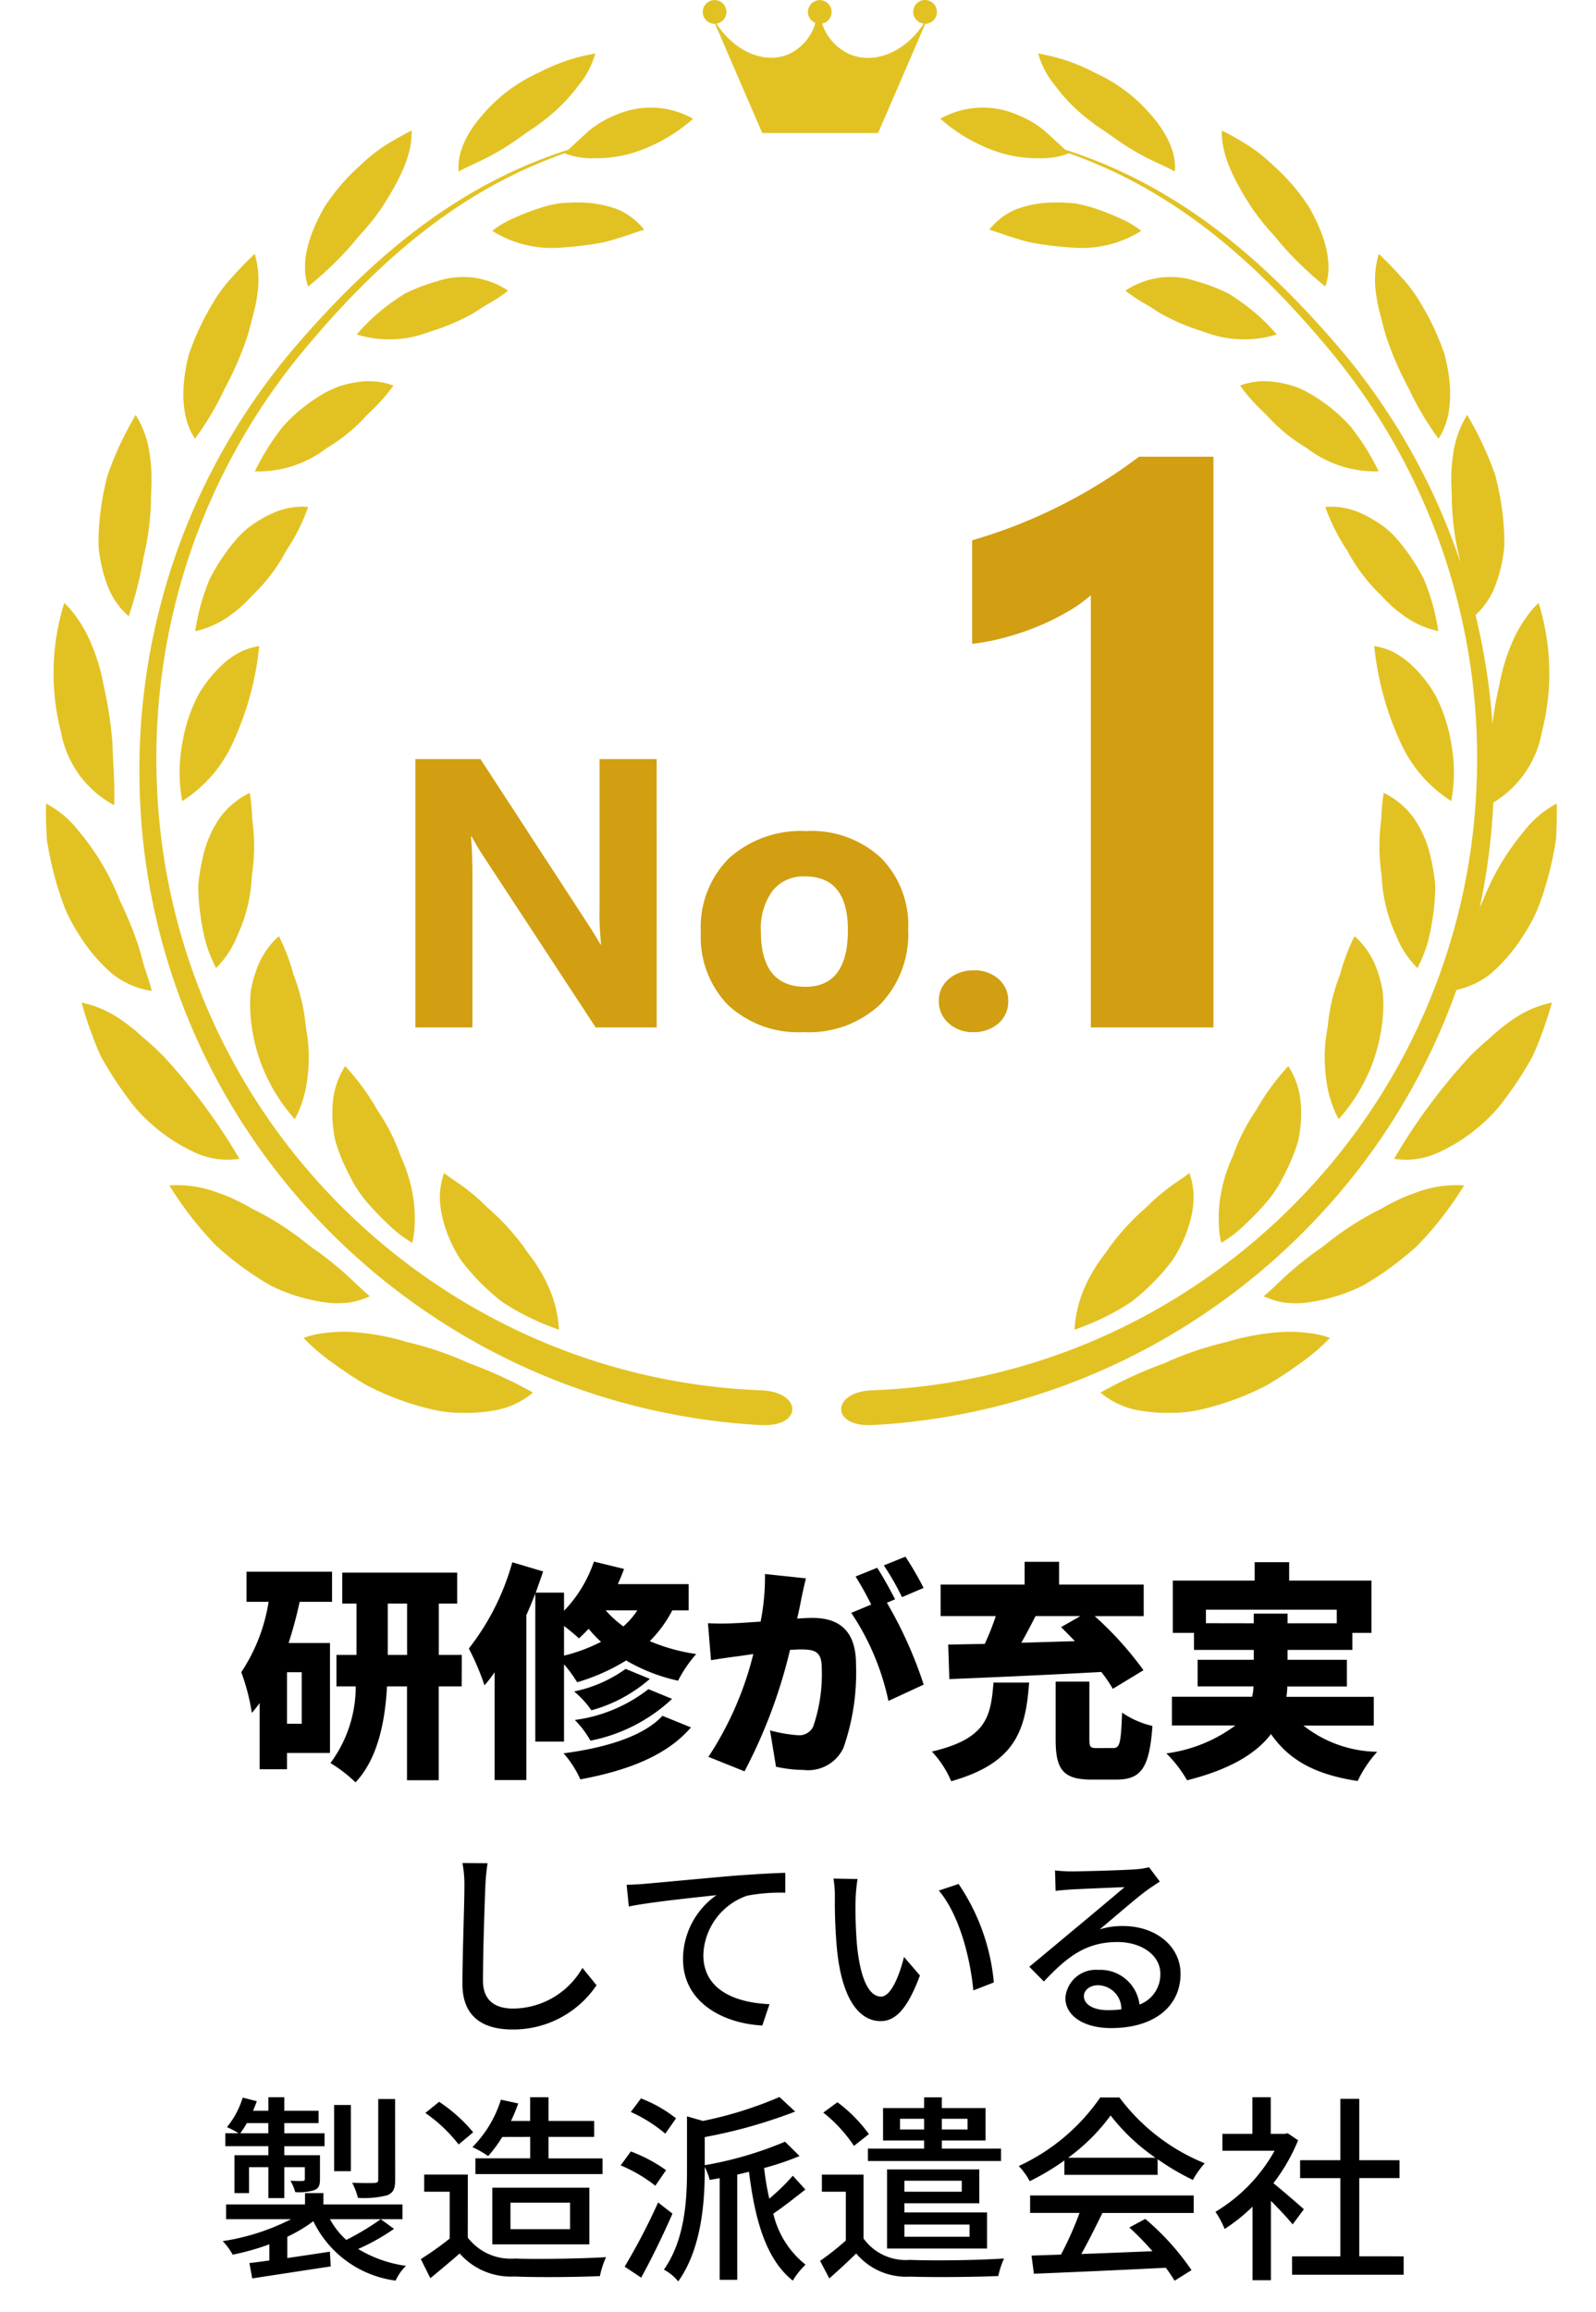 <svg xmlns="http://www.w3.org/2000/svg" width="104.13" height="150.78" viewBox="0 0 104.13 150.78"><g transform="translate(252 -2529)"><path d="M-729.531,607.578a22.112,22.112,0,0,1,1.827,3.913,17.928,17.928,0,0,1,.59,3.859q.015.448,0,.873c-.028.289-.072.571-.122.842a8.937,8.937,0,0,1-.407,1.5,4.93,4.93,0,0,1-1.431,2.14,23.885,23.885,0,0,1-.969-3.833,17.682,17.682,0,0,1-.487-3.6c0-.587-.046-1.126-.035-1.656a10.572,10.572,0,0,1,.127-1.522A6.4,6.4,0,0,1-729.531,607.578Z" transform="translate(573.255 1948.482)" fill="#e2c223"/><path d="M-676.11,866.469a15.4,15.4,0,0,1,.211,8.422,6.774,6.774,0,0,1-3.468,4.767c-.062-1.4.086-2.769.114-4.077a25.459,25.459,0,0,1,.57-3.718,12.7,12.7,0,0,1,.99-3.141,8.277,8.277,0,0,1,.743-1.268A5.354,5.354,0,0,1-676.11,866.469Z" transform="translate(524.496 1701.855)" fill="#e2c223"/><path d="M-724.052,1142.645c.022.795,0,1.585-.05,2.358a22.087,22.087,0,0,1-.463,2.238,20.925,20.925,0,0,1-.65,2.063,9.6,9.6,0,0,1-.93,1.8,10.944,10.944,0,0,1-2.232,2.652,5.436,5.436,0,0,1-2.571,1.106c.171-.705.446-1.368.62-2.05s.4-1.335.644-1.969.517-1.244.8-1.832a17.419,17.419,0,0,1,.779-1.71,16.2,16.2,0,0,1,1.911-2.843A6.478,6.478,0,0,1-724.052,1142.645Z" transform="translate(573.619 1438.762)" fill="#e2c223"/><g transform="translate(2)"><path d="M6.17-37.223V0h-8V-28.184a9.578,9.578,0,0,1-1.562,1.1,16.12,16.12,0,0,1-1.917.939,17.117,17.117,0,0,1-2.107.711,15.392,15.392,0,0,1-2.158.419v-6.754A33.363,33.363,0,0,0-3.682-34.1a33.523,33.523,0,0,0,5-3.123Z" transform="translate(-181 2596.006)" fill="#d19f11"/><path d="M-3.156,0H-7.135l-7.214-11a15.9,15.9,0,0,1-.879-1.453h-.049q.1.928.1,2.832V0H-18.9V-17.5h4.248L-7.709-6.848q.476.72.879,1.428h.049a18.716,18.716,0,0,1-.1-2.4V-17.5h3.723ZM6.427.305A6.72,6.72,0,0,1,1.514-1.447,6.351,6.351,0,0,1-.275-6.2a6.351,6.351,0,0,1,1.855-4.852A7.011,7.011,0,0,1,6.6-12.805a6.638,6.638,0,0,1,4.883,1.752,6.227,6.227,0,0,1,1.77,4.633A6.61,6.61,0,0,1,11.426-1.5,6.794,6.794,0,0,1,6.427.305Zm.1-10.156a2.573,2.573,0,0,0-2.124.94A4.145,4.145,0,0,0,3.644-6.25q0,3.6,2.905,3.6,2.771,0,2.771-3.7Q9.32-9.851,6.525-9.851ZM17.474.305a2.25,2.25,0,0,1-1.587-.586,1.884,1.884,0,0,1-.635-1.44,1.814,1.814,0,0,1,.653-1.44,2.411,2.411,0,0,1,1.63-.562,2.321,2.321,0,0,1,1.617.568,1.849,1.849,0,0,1,.629,1.434,1.86,1.86,0,0,1-.641,1.459A2.42,2.42,0,0,1,17.474.305Z" transform="translate(-208 2596.006)" fill="#d19f11"/><path d="M-1341.706,110.03a12.188,12.188,0,0,1,3.651,1.229,10.652,10.652,0,0,1,2.9,1.924c1.573,1.511,2.485,3.046,2.367,4.54-.537-.288-1.094-.526-1.627-.788s-1.039-.552-1.525-.858-.94-.644-1.387-.955a14.515,14.515,0,0,1-1.282-.929,11.164,11.164,0,0,1-2-2.078A5.573,5.573,0,0,1-1341.706,110.03Z" transform="translate(1155.443 2422.46)" fill="#e2c223"/><path d="M-1088.772,216.081c.615.31,1.209.648,1.776,1.006a10.6,10.6,0,0,1,1.538,1.235,13.522,13.522,0,0,1,2.359,2.73c1.131,1.967,1.58,3.786,1.073,5.2a22.972,22.972,0,0,1-2.677-2.535q-.295-.335-.567-.678c-.195-.213-.388-.422-.57-.637a15.256,15.256,0,0,1-1-1.307C-1088.009,219.282-1088.84,217.613-1088.772,216.081Z" transform="translate(914.495 2321.433)" fill="#e2c223"/><path d="M-877.423,385.894c.521.487,1.015,1,1.475,1.519a9.387,9.387,0,0,1,1.224,1.639,17.153,17.153,0,0,1,1.594,3.393c.591,2.277.459,4.259-.4,5.5a19.416,19.416,0,0,1-1.946-3.288,21.443,21.443,0,0,1-1.41-3.211c-.179-.524-.3-1.066-.43-1.558a9.9,9.9,0,0,1-.289-1.435A6,6,0,0,1-877.423,385.894Z" transform="translate(713.38 2159.664)" fill="#e2c223"/><path d="M-841.335,1416.609c-.219.793-.476,1.57-.764,2.32q-.217.563-.455,1.1c-.179.351-.382.686-.581,1.016a21.63,21.63,0,0,1-1.265,1.852,9.493,9.493,0,0,1-1.392,1.544,11.423,11.423,0,0,1-3.006,1.976,5.068,5.068,0,0,1-2.835.382,38.38,38.38,0,0,1,4.957-6.694c.442-.454.909-.867,1.362-1.249a11.534,11.534,0,0,1,1.3-1.055A6.986,6.986,0,0,1-841.335,1416.609Z" transform="translate(688.587 1177.776)" fill="#e2c223"/><path d="M-1018.125,1667.792a22.735,22.735,0,0,1-3.028,3.907,20.256,20.256,0,0,1-3.588,2.632,11.879,11.879,0,0,1-3.558,1.094,6.341,6.341,0,0,1-1.538.011,5.035,5.035,0,0,1-1.367-.414c.59-.491,1.116-1.044,1.678-1.536s1.134-.954,1.719-1.377c.607-.4,1.12-.875,1.692-1.259a19.18,19.18,0,0,1,1.7-1.073q.43-.24.861-.45.4-.235.8-.437a12.168,12.168,0,0,1,1.6-.672A7.407,7.407,0,0,1-1018.125,1667.792Z" transform="translate(859.651 938.516)" fill="#e2c223"/><path d="M-1240.9,1870.333a12.875,12.875,0,0,1-1.977,1.684c-.691.505-1.394.969-2.1,1.384a18.249,18.249,0,0,1-4.309,1.6,8.681,8.681,0,0,1-2.019.225,10.225,10.225,0,0,1-1.814-.124,5.286,5.286,0,0,1-2.755-1.2,28.4,28.4,0,0,1,4.191-1.923,21.468,21.468,0,0,1,4.019-1.37,15.987,15.987,0,0,1,3.665-.662,9.478,9.478,0,0,1,1.661.065A6.2,6.2,0,0,1-1240.9,1870.333Z" transform="translate(1073.672 745.917)" fill="#e2c223"/><path d="M-1572.989,213.224a42.428,42.428,0,0,0-7.971-13.515c-5.2-5.978-10.652-10.28-17.488-12.469-.444-.4-1.312-1.22-1.453-1.32a6.452,6.452,0,0,0-1.689-.967,5.641,5.641,0,0,0-5.008.265,10.841,10.841,0,0,0,3.983,2.241,8.263,8.263,0,0,0,2.374.332,4.941,4.941,0,0,0,2.034-.32c6.633,2.342,11.861,6.7,16.816,12.607a41.721,41.721,0,0,1,7.6,13.428,41.761,41.761,0,0,1,2.177,15.217,41.041,41.041,0,0,1-12.124,27.518,41.322,41.322,0,0,1-12.6,8.553,40.777,40.777,0,0,1-14.786,3.354c-2.58.139-2.64,2.4.107,2.265a42.9,42.9,0,0,0,15.49-3.809,43.163,43.163,0,0,0,13-9.169,42.43,42.43,0,0,0,8.758-13.22,42.433,42.433,0,0,0,3.289-15.453A42.76,42.76,0,0,0-1572.989,213.224Z" transform="translate(1413.949 2351.526)" fill="#e2c223"/><path d="M-1409.07,316.861c.947.3,1.852.651,2.766.849a22.347,22.347,0,0,0,2.685.322,7.282,7.282,0,0,0,4.464-1.094,6.263,6.263,0,0,0-1.4-.824,14.322,14.322,0,0,0-1.464-.584,9.03,9.03,0,0,0-1.446-.378,10.943,10.943,0,0,0-1.423-.063,7.192,7.192,0,0,0-2.446.447A4.414,4.414,0,0,0-1409.07,316.861Z" transform="translate(1219.616 2227.117)" fill="#e2c223"/><path d="M-1221.731,418.869a11.7,11.7,0,0,0,1.266.844c.445.233.828.544,1.261.764a14.209,14.209,0,0,0,2.594,1.068,7.225,7.225,0,0,0,4.76.178,12.785,12.785,0,0,0-2.465-2.219q-.326-.229-.656-.433c-.232-.12-.47-.224-.7-.324a11.213,11.213,0,0,0-1.389-.483A5.286,5.286,0,0,0-1221.731,418.869Z" transform="translate(1041.152 2129.09)" fill="#e2c223"/><path d="M-1063.737,561.519a12.022,12.022,0,0,0,1.005,1.21c.358.373.74.715,1.071,1.084a11.186,11.186,0,0,0,2.281,1.785,7.313,7.313,0,0,0,4.688,1.516,15.7,15.7,0,0,0-1.823-2.911,10.612,10.612,0,0,0-2.4-2,6.53,6.53,0,0,0-1.246-.622,7.141,7.141,0,0,0-1.282-.294A4.663,4.663,0,0,0-1063.737,561.519Z" transform="translate(890.642 1992.625)" fill="#e2c223"/><path d="M-946.278,733.816a12.286,12.286,0,0,0,1.43,2.846,11.248,11.248,0,0,0,1.714,2.421q.246.265.507.51c.155.169.308.333.469.489a8.113,8.113,0,0,0,1.011.837,6.01,6.01,0,0,0,2.239,1,14.035,14.035,0,0,0-.953-3.419,13.03,13.03,0,0,0-1.812-2.669,5.344,5.344,0,0,0-1.107-.947,7.184,7.184,0,0,0-1.177-.655A4.672,4.672,0,0,0-946.278,733.816Z" transform="translate(778.748 1828.242)" fill="#e2c223"/><path d="M-878.876,925.746a19.547,19.547,0,0,0,1.63,6.1,8.8,8.8,0,0,0,3.394,4.011,10.179,10.179,0,0,0,.013-3.668,10.638,10.638,0,0,0-1.011-3.167,8.38,8.38,0,0,0-1.813-2.234,5.214,5.214,0,0,0-1.043-.687A4.564,4.564,0,0,0-878.876,925.746Z" transform="translate(714.539 1645.386)" fill="#e2c223"/><path d="M-871.51,1127.812a12.779,12.779,0,0,0-.156,1.707,13.254,13.254,0,0,0-.125,1.651,12.332,12.332,0,0,0,.088,1.611c.09.535.069,1.03.163,1.53a10.073,10.073,0,0,0,.83,2.788,6.157,6.157,0,0,0,1.4,2.142,9.462,9.462,0,0,0,.708-1.8,17.069,17.069,0,0,0,.337-1.838,13.434,13.434,0,0,0,.115-1.765,12.874,12.874,0,0,0-.262-1.664,7.373,7.373,0,0,0-1.129-2.712A5.292,5.292,0,0,0-871.51,1127.812Z" transform="translate(707.79 1452.893)" fill="#e2c223"/><path d="M-945.257,1325.168a13.078,13.078,0,0,0-.68,1.621q-.14.409-.251.823c-.094.267-.2.528-.279.794a12.381,12.381,0,0,0-.4,1.6c-.1.531-.133,1.086-.23,1.581a10.109,10.109,0,0,0,0,2.975,7.322,7.322,0,0,0,.8,2.539,11.378,11.378,0,0,0,2.89-6.755,8.839,8.839,0,0,0-.014-1.576,7.964,7.964,0,0,0-.383-1.441A5.2,5.2,0,0,0-945.257,1325.168Z" transform="translate(779.635 1264.886)" fill="#e2c223"/><path d="M-1088.678,1504.068a15.083,15.083,0,0,0-2.1,2.871,12.626,12.626,0,0,0-1.511,2.977,10.228,10.228,0,0,0-.859,2.921,8.363,8.363,0,0,0-.067,1.443,5.561,5.561,0,0,0,.162,1.315,8.291,8.291,0,0,0,1.618-1.261,18.02,18.02,0,0,0,1.372-1.433,8,8,0,0,0,1.038-1.583,13.338,13.338,0,0,0,.735-1.61q.149-.4.261-.784.082-.412.129-.81a8,8,0,0,0,.04-1.521A5.194,5.194,0,0,0-1088.678,1504.068Z" transform="translate(918.734 1094.461)" fill="#e2c223"/><path d="M-1284.3,1651.141c-.483.4-1.031.7-1.5,1.083a13.3,13.3,0,0,0-1.347,1.193,15.268,15.268,0,0,0-2.32,2.508c-.313.476-.651.861-.927,1.308a9.809,9.809,0,0,0-.726,1.35,7.887,7.887,0,0,0-.674,2.777,16.27,16.27,0,0,0,3.721-1.819,14.762,14.762,0,0,0,2.645-2.67,8.747,8.747,0,0,0,1.275-2.98,5.851,5.851,0,0,0,.127-1.4A5.055,5.055,0,0,0-1284.3,1651.141Z" transform="translate(1107.9 954.355)" fill="#e2c223"/><path d="M-2131.18,110.03a12.188,12.188,0,0,0-3.651,1.229,10.646,10.646,0,0,0-2.9,1.924c-1.573,1.511-2.485,3.046-2.367,4.54.537-.288,1.094-.526,1.626-.788s1.04-.552,1.525-.858.94-.644,1.387-.955a14.457,14.457,0,0,0,1.281-.929,11.157,11.157,0,0,0,2-2.078A5.573,5.573,0,0,0-2131.18,110.03Z" transform="translate(1916.019 2422.46)" fill="#e2c223"/><path d="M-2344.573,216.081c-.615.31-1.209.648-1.776,1.006a10.63,10.63,0,0,0-1.539,1.235,13.525,13.525,0,0,0-2.359,2.73c-1.131,1.967-1.58,3.786-1.073,5.2a22.944,22.944,0,0,0,2.677-2.535q.294-.335.567-.678c.195-.213.388-.422.57-.637a15.357,15.357,0,0,0,1-1.307C-2345.336,219.282-2344.505,217.613-2344.573,216.081Z" transform="translate(2117.426 2321.433)" fill="#e2c223"/><path d="M-2514.384,385.894c-.521.487-1.015,1-1.476,1.519a9.378,9.378,0,0,0-1.224,1.639,17.173,17.173,0,0,0-1.594,3.393c-.591,2.277-.459,4.259.4,5.5a19.426,19.426,0,0,0,1.947-3.288,21.436,21.436,0,0,0,1.41-3.211c.179-.524.3-1.066.43-1.558a9.92,9.92,0,0,0,.289-1.435A6,6,0,0,0-2514.384,385.894Z" transform="translate(2277.003 2159.664)" fill="#e2c223"/><path d="M-2633.481,607.578a22.133,22.133,0,0,0-1.827,3.913,17.928,17.928,0,0,0-.59,3.859q-.015.448,0,.873c.028.289.073.571.121.842a8.937,8.937,0,0,0,.407,1.5,4.932,4.932,0,0,0,1.431,2.14,23.852,23.852,0,0,0,.969-3.833,17.666,17.666,0,0,0,.487-3.6c0-.587.046-1.126.036-1.656a10.58,10.58,0,0,0-.127-1.522A6.4,6.4,0,0,0-2633.481,607.578Z" transform="translate(2388.333 1948.482)" fill="#e2c223"/><path d="M-2697.24,866.469a15.393,15.393,0,0,0-.211,8.422,6.775,6.775,0,0,0,3.468,4.767c.062-1.4-.086-2.769-.114-4.077a25.459,25.459,0,0,0-.57-3.718,12.707,12.707,0,0,0-.99-3.141,8.268,8.268,0,0,0-.743-1.268A5.353,5.353,0,0,0-2697.24,866.469Z" transform="translate(2447.431 1701.855)" fill="#e2c223"/><path d="M-2708.26,1142.645c-.022.795,0,1.585.05,2.358a22.1,22.1,0,0,0,.463,2.238,20.908,20.908,0,0,0,.65,2.063,9.6,9.6,0,0,0,.93,1.8,10.948,10.948,0,0,0,2.232,2.652,5.437,5.437,0,0,0,2.571,1.106c-.171-.705-.446-1.368-.62-2.05s-.4-1.335-.644-1.969-.517-1.244-.8-1.832a17.448,17.448,0,0,0-.779-1.71,16.185,16.185,0,0,0-1.911-2.843A6.477,6.477,0,0,0-2708.26,1142.645Z" transform="translate(2457.269 1438.762)" fill="#e2c223"/><path d="M-2659.2,1416.609c.219.793.476,1.57.764,2.32q.217.563.455,1.1c.179.351.382.686.581,1.016a21.6,21.6,0,0,0,1.265,1.852,9.479,9.479,0,0,0,1.392,1.544,11.428,11.428,0,0,0,3.006,1.976,5.068,5.068,0,0,0,2.835.382,38.386,38.386,0,0,0-4.957-6.694c-.442-.454-.909-.867-1.362-1.249a11.54,11.54,0,0,0-1.3-1.055A6.986,6.986,0,0,0-2659.2,1416.609Z" transform="translate(2410.523 1177.776)" fill="#e2c223"/><path d="M-2538.326,1667.792a22.73,22.73,0,0,0,3.029,3.907,20.256,20.256,0,0,0,3.588,2.632,11.878,11.878,0,0,0,3.558,1.094,6.341,6.341,0,0,0,1.538.011,5.031,5.031,0,0,0,1.366-.414c-.59-.491-1.116-1.044-1.678-1.536s-1.134-.954-1.719-1.377c-.607-.4-1.12-.875-1.692-1.259a19.2,19.2,0,0,0-1.7-1.073q-.43-.24-.861-.45-.4-.235-.8-.437a12.156,12.156,0,0,0-1.6-.672A7.408,7.408,0,0,0-2538.326,1667.792Z" transform="translate(2295.377 938.516)" fill="#e2c223"/><path d="M-2353.573,1870.333a12.874,12.874,0,0,0,1.977,1.684c.691.505,1.395.969,2.1,1.384a18.247,18.247,0,0,0,4.309,1.6,8.68,8.68,0,0,0,2.019.225,10.226,10.226,0,0,0,1.814-.124,5.286,5.286,0,0,0,2.754-1.2,28.408,28.408,0,0,0-4.191-1.923,21.47,21.47,0,0,0-4.019-1.37,15.991,15.991,0,0,0-3.665-.662,9.482,9.482,0,0,0-1.661.065A6.2,6.2,0,0,0-2353.573,1870.333Z" transform="translate(2119.376 745.917)" fill="#e2c223"/><path d="M-2538.949,268.149a40.774,40.774,0,0,1-14.786-3.354,41.321,41.321,0,0,1-12.6-8.553,41.039,41.039,0,0,1-12.124-27.518,41.764,41.764,0,0,1,2.177-15.217,41.721,41.721,0,0,1,7.6-13.428c4.956-5.906,10.183-10.265,16.816-12.607a4.941,4.941,0,0,0,2.034.32,8.265,8.265,0,0,0,2.375-.332,10.842,10.842,0,0,0,3.982-2.241,5.641,5.641,0,0,0-5.007-.265,6.45,6.45,0,0,0-1.689.967c-.141.1-1.009.917-1.453,1.32-6.836,2.189-12.284,6.492-17.488,12.469a42.428,42.428,0,0,0-7.971,13.515,42.765,42.765,0,0,0-2.508,15.538,42.433,42.433,0,0,0,3.289,15.453,42.434,42.434,0,0,0,8.758,13.22,43.164,43.164,0,0,0,13,9.169,42.9,42.9,0,0,0,15.49,3.809C-2536.31,270.55-2536.369,268.288-2538.949,268.149Z" transform="translate(2334.699 2351.526)" fill="#e2c223"/><path d="M-2083.744,316.861c-.946.3-1.852.651-2.766.849a22.349,22.349,0,0,1-2.685.322,7.283,7.283,0,0,1-4.464-1.094,6.265,6.265,0,0,1,1.4-.824,14.335,14.335,0,0,1,1.464-.584,9.033,9.033,0,0,1,1.446-.378,10.944,10.944,0,0,1,1.423-.063,7.192,7.192,0,0,1,2.446.447A4.412,4.412,0,0,1-2083.744,316.861Z" transform="translate(1871.774 2227.117)" fill="#e2c223"/><path d="M-2270.385,418.869a11.684,11.684,0,0,1-1.267.844c-.445.233-.828.544-1.26.764a14.209,14.209,0,0,1-2.594,1.068,7.225,7.225,0,0,1-4.76.178,12.781,12.781,0,0,1,2.465-2.219q.326-.229.656-.433c.232-.12.47-.224.7-.324a11.212,11.212,0,0,1,1.389-.483A5.286,5.286,0,0,1-2270.385,418.869Z" transform="translate(2049.541 2129.09)" fill="#e2c223"/><path d="M-2411.572,561.519a12.057,12.057,0,0,1-1.005,1.21c-.358.373-.74.715-1.071,1.084a11.178,11.178,0,0,1-2.28,1.785,7.314,7.314,0,0,1-4.688,1.516,15.723,15.723,0,0,1,1.823-2.911,10.608,10.608,0,0,1,2.4-2,6.526,6.526,0,0,1,1.246-.622,7.142,7.142,0,0,1,1.282-.294A4.663,4.663,0,0,1-2411.572,561.519Z" transform="translate(2183.244 1992.625)" fill="#e2c223"/><path d="M-2495.339,733.816a12.275,12.275,0,0,1-1.429,2.846,11.244,11.244,0,0,1-1.714,2.421c-.164.177-.334.347-.507.51-.156.169-.308.333-.469.489a8.136,8.136,0,0,1-1.011.837,6.009,6.009,0,0,1-2.239,1,14.044,14.044,0,0,1,.953-3.419,13.018,13.018,0,0,1,1.813-2.669,5.347,5.347,0,0,1,1.107-.947,7.189,7.189,0,0,1,1.177-.655A4.672,4.672,0,0,1-2495.339,733.816Z" transform="translate(2261.446 1828.242)" fill="#e2c223"/><path d="M-2519.125,925.746a19.554,19.554,0,0,1-1.63,6.1,8.8,8.8,0,0,1-3.394,4.011,10.181,10.181,0,0,1-.013-3.668,10.631,10.631,0,0,1,1.011-3.167,8.378,8.378,0,0,1,1.813-2.234,5.217,5.217,0,0,1,1.043-.687A4.562,4.562,0,0,1-2519.125,925.746Z" transform="translate(2282.039 1645.386)" fill="#e2c223"/><path d="M-2495.135,1127.812a12.778,12.778,0,0,1,.156,1.707,13.219,13.219,0,0,1,.125,1.651,12.311,12.311,0,0,1-.088,1.611c-.091.535-.07,1.03-.163,1.53a10.065,10.065,0,0,1-.83,2.788,6.157,6.157,0,0,1-1.4,2.142,9.462,9.462,0,0,1-.708-1.8,17.054,17.054,0,0,1-.337-1.838,13.392,13.392,0,0,1-.115-1.765,12.843,12.843,0,0,1,.262-1.664,7.371,7.371,0,0,1,1.129-2.712A5.292,5.292,0,0,1-2495.135,1127.812Z" transform="translate(2257.432 1452.892)" fill="#e2c223"/><path d="M-2425.17,1325.168a13.1,13.1,0,0,1,.68,1.621q.14.409.251.823c.094.267.2.528.279.794a12.352,12.352,0,0,1,.4,1.6c.1.531.132,1.086.229,1.581a10.109,10.109,0,0,1,0,2.975,7.328,7.328,0,0,1-.8,2.539,11.38,11.38,0,0,1-2.891-6.755,8.867,8.867,0,0,1,.014-1.576,7.953,7.953,0,0,1,.383-1.441A5.2,5.2,0,0,1-2425.17,1325.168Z" transform="translate(2189.368 1264.886)" fill="#e2c223"/><path d="M-2312.967,1504.068a15.1,15.1,0,0,1,2.1,2.871,12.649,12.649,0,0,1,1.511,2.977,10.235,10.235,0,0,1,.858,2.921,8.388,8.388,0,0,1,.067,1.443,5.58,5.58,0,0,1-.162,1.315,8.3,8.3,0,0,1-1.618-1.261,18.02,18.02,0,0,1-1.372-1.433,8.007,8.007,0,0,1-1.038-1.583,13.26,13.26,0,0,1-.735-1.61q-.149-.4-.261-.784-.082-.412-.129-.81a8,8,0,0,1-.04-1.521A5.2,5.2,0,0,1-2312.967,1504.068Z" transform="translate(2081.488 1094.461)" fill="#e2c223"/><path d="M-2165.394,1651.141c.483.4,1.031.7,1.5,1.083a13.353,13.353,0,0,1,1.347,1.193,15.262,15.262,0,0,1,2.32,2.508c.313.476.651.861.927,1.308a9.834,9.834,0,0,1,.726,1.35,7.884,7.884,0,0,1,.674,2.777,16.28,16.28,0,0,1-3.721-1.819,14.765,14.765,0,0,1-2.645-2.67,8.745,8.745,0,0,1-1.275-2.98,5.863,5.863,0,0,1-.126-1.4A5.041,5.041,0,0,1-2165.394,1651.141Z" transform="translate(1940.37 954.355)" fill="#e2c223"/><path d="M-1788.491,37.135a.773.773,0,0,0-.773-.773.773.773,0,0,0-.773.773.77.77,0,0,0,.693.765c-1.184,1.814-3.181,2.7-4.834,2a3.316,3.316,0,0,1-1.8-2,.773.773,0,0,0,.619-.757.773.773,0,0,0-.773-.773.773.773,0,0,0-.773.773.772.772,0,0,0,.486.717,3.21,3.21,0,0,1-1.758,2.042c-1.594.675-3.529-.21-4.7-2a.771.771,0,0,0,.656-.761.773.773,0,0,0-.773-.773.773.773,0,0,0-.773.773.773.773,0,0,0,.773.773c.01,0,.02,0,.03,0l3.078,7.126h7.559l3.077-7.124A.772.772,0,0,0-1788.491,37.135Z" transform="translate(1595.618 2492.638)" fill="#e2c223"/><path d="M-33.315-2.265h-.96v-3.36h.96Zm1.98-7.95V-12.18h-5.58v1.965h1.44a11.49,11.49,0,0,1-1.785,4.59,13.355,13.355,0,0,1,.69,2.655,7.424,7.424,0,0,0,.51-.645V.705h1.785V-.36h2.805V-7.53h-2.7a27.218,27.218,0,0,0,.72-2.685ZM-27.7-6.75V-10.1h1.26V-6.75Zm4.83,0h-1.5V-10.1h1.2V-12.12h-7.5V-10.1h.93V-6.75H-31.05V-4.7h1.26a8.382,8.382,0,0,1-1.65,5,9.108,9.108,0,0,1,1.635,1.26C-28.32-.015-27.87-2.49-27.75-4.7h1.305v6.12h2.07V-4.7h1.5ZM-16.2-8.64c.375.285.75.6.975.81q.315-.293.63-.63a7.214,7.214,0,0,0,.81.855,11.2,11.2,0,0,1-2.415.9Zm4.785-1.02a5.058,5.058,0,0,1-.915,1.05,7.2,7.2,0,0,1-1.155-1.05ZM-16.2-1.1v-5.04a8.684,8.684,0,0,1,.855,1.17A12.922,12.922,0,0,0-12.15-6.39,11.667,11.667,0,0,0-8.76-5.07,8.28,8.28,0,0,1-7.575-6.81a12.209,12.209,0,0,1-3.03-.84,8.263,8.263,0,0,0,1.47-2.01H-8.07v-1.71h-4.62q.225-.495.405-.99l-1.965-.48A8.562,8.562,0,0,1-16.2-9.63v-1.185h-1.845c.165-.465.33-.93.48-1.38l-2.01-.6A16.114,16.114,0,0,1-22.41-7.17a16.894,16.894,0,0,1,1.02,2.4,8.016,8.016,0,0,0,.66-.855V1.41h2.07V-9.345c.21-.465.405-.945.585-1.41V-1.1Zm5.505-3.42a9.889,9.889,0,0,1-4.8,2.01,6.524,6.524,0,0,1,1.02,1.35A10.862,10.862,0,0,0-9.15-3.885Zm-1.485-1.32a8.776,8.776,0,0,1-3.36,1.47,6.151,6.151,0,0,1,1.125,1.23A9.648,9.648,0,0,0-10.6-5.19Zm2.4,3.06c-1.26,1.365-3.8,2.1-6.45,2.445a6.674,6.674,0,0,1,1.095,1.7C-12.12.8-9.525-.15-7.92-2.025Zm17.04-8.34a21.409,21.409,0,0,0-1.185-2.04l-1.41.57a16.732,16.732,0,0,1,1.185,2.07ZM-3.09-12.03a14.912,14.912,0,0,1-.285,3.105c-.66.045-1.275.09-1.71.105a16.542,16.542,0,0,1-1.725,0l.2,2.415c.495-.09,1.35-.21,1.83-.27.21-.03.54-.075.93-.135A21.592,21.592,0,0,1-6.78-.105L-4.425.84a33.593,33.593,0,0,0,2.97-7.92c.27-.015.525-.03.69-.03.93,0,1.38.135,1.38,1.215A10.6,10.6,0,0,1,.06-2.085a1.007,1.007,0,0,1-1,.57A9.427,9.427,0,0,1-2.76-1.83L-2.37.54A8.821,8.821,0,0,0-.57.75a2.543,2.543,0,0,0,2.6-1.44A14.842,14.842,0,0,0,2.85-6.135c0-2.22-1.125-3.03-2.835-3.03-.27,0-.615.015-1.005.045.09-.39.18-.795.255-1.2s.21-.975.315-1.425ZM5.4-10.38c-.27-.525-.8-1.5-1.17-2.055l-1.41.57a19.306,19.306,0,0,1,1.02,1.83l-1.3.54A16.412,16.412,0,0,1,4.965-3.75l2.3-1.065a27.3,27.3,0,0,0-2.4-5.34Zm8.235,2.835c.315-.555.63-1.155.93-1.74H17.49l-1.26.72c.285.285.6.6.9.915ZM8.94-5.175c2.595-.105,6.36-.27,9.915-.465a8.993,8.993,0,0,1,.75,1.1l2-1.215a22.256,22.256,0,0,0-3.18-3.525h3.195V-11.34H16.1v-1.485h-2.25v1.485H8.37v2.055h3.6a16.9,16.9,0,0,1-.72,1.815c-.87.015-1.68.03-2.385.045Zm2.88.225c-.18,2.19-.42,3.66-4.02,4.5A6.519,6.519,0,0,1,9.06,1.485c4.26-1.2,4.86-3.39,5.085-6.435ZM18.57-.675c-.435,0-.495-.06-.495-.6V-5.01h-2.2v3.765c0,1.95.465,2.625,2.355,2.625h1.59c1.62,0,2.175-.735,2.37-3.5a5.74,5.74,0,0,1-1.98-.87c-.075,2.025-.15,2.31-.585,2.31ZM25.68-8.82V-9.7h8.535v.885h-3.21v-.63H28.8v.63ZM36.63-2.145V-4.02h-5.7a5.128,5.128,0,0,0,.06-.675h3.885v-1.74h-3.87V-7.08h4.23V-8.19H36.48V-11.6H31.11v-1.2H28.86v1.2H23.52V-8.19H24.9v1.11h3.9v.645H25.14V-4.7h3.645a3.473,3.473,0,0,1-.09.675H23.46v1.875H27.6A9.656,9.656,0,0,1,23.1-.33a8.217,8.217,0,0,1,1.35,1.755c2.85-.72,4.53-1.77,5.475-3.015,1.185,1.7,2.88,2.64,5.655,3.06A7.838,7.838,0,0,1,36.855-.435a7.955,7.955,0,0,1-4.815-1.71Z" transform="translate(-201 2643.68)"/><path d="M-22.828-10.179A7.4,7.4,0,0,1-22.7-8.7c0,1.248-.13,4.563-.13,6.4,0,2.132,1.313,2.977,3.276,2.977A6.553,6.553,0,0,0-14.079-2.21L-15-3.341A5.244,5.244,0,0,1-19.526-.689c-1.1,0-1.963-.468-1.963-1.82,0-1.794.1-4.758.156-6.188a14.389,14.389,0,0,1,.143-1.469Zm10.712,1.417.143,1.417c1.43-.3,4.589-.611,5.72-.741A5.113,5.113,0,0,0-8.437-3.913c0,2.847,2.652,4.2,5.174,4.329l.468-1.391c-2.132-.091-4.316-.871-4.316-3.211A4.237,4.237,0,0,1-4.264-8.047a11.359,11.359,0,0,1,2.5-.195v-1.3c-.884.026-2.171.1-3.549.208-2.366.208-4.654.429-5.6.507C-11.167-8.8-11.609-8.775-12.116-8.762ZM2.951-9.139,1.378-9.165a6.474,6.474,0,0,1,.091,1.209,34.176,34.176,0,0,0,.143,3.445C1.963-1.118,3.159.13,4.459.13,5.408.13,6.2-.637,7.02-2.847L5.98-4.056c-.286,1.183-.845,2.587-1.495,2.587-.858,0-1.378-1.352-1.573-3.38a28.607,28.607,0,0,1-.091-2.9A10.452,10.452,0,0,1,2.951-9.139Zm6.591.325-1.287.429c1.3,1.534,2.041,4.3,2.249,6.513l1.339-.52A13.625,13.625,0,0,0,9.542-8.814ZM19.253-.585c-.871,0-1.534-.351-1.534-.91,0-.4.39-.715.923-.715A1.551,1.551,0,0,1,20.163-.637,6.73,6.73,0,0,1,19.253-.585ZM21.97-9.906a4.552,4.552,0,0,1-.819.13c-.7.065-3.614.143-4.29.143A9.27,9.27,0,0,1,15.834-9.7l.039,1.339c.286-.039.624-.065.949-.091.676-.039,2.873-.13,3.549-.156-.65.559-2.132,1.794-2.847,2.392-.754.624-2.366,1.976-3.367,2.8l.949.962c1.521-1.612,2.743-2.574,4.8-2.574,1.573,0,2.8.858,2.8,2.067A2.1,2.1,0,0,1,21.346-.949a2.573,2.573,0,0,0-2.7-2.262A1.988,1.988,0,0,0,16.51-1.378c0,1.157,1.2,1.963,2.977,1.963,2.886,0,4.537-1.469,4.537-3.536,0-1.794-1.6-3.12-3.757-3.12a4.791,4.791,0,0,0-1.521.221c.91-.754,2.47-2.119,3.133-2.587.234-.169.533-.364.793-.533ZM-27.222,5.21h-1.1v5.265c0,.143-.052.195-.234.208s-.819.013-1.469-.013a4.174,4.174,0,0,1,.377.988,6.084,6.084,0,0,0,1.911-.169c.4-.169.52-.429.52-1Zm-2.886.39H-31.2V9.916h1.092Zm-7.215,1.846a7.352,7.352,0,0,0,.429-.663h1.4v.663Zm1.833,1.43H-37.7v2.47h.949V9.656h1.261v2.015h1.04V9.656h1.339v.767c0,.091-.026.117-.143.13s-.416,0-.793-.013a3.725,3.725,0,0,1,.312.741,3.282,3.282,0,0,0,1.248-.13c.3-.13.364-.325.364-.741V8.876H-34.45V8.291h2.626V7.446H-34.45V6.783h2.236V5.977H-34.45V5.093h-1.04v.884h-1c.091-.208.169-.416.247-.624l-.923-.234a5.579,5.579,0,0,1-1.027,1.924,5.319,5.319,0,0,1,.754.4H-38.3v.845h2.808Zm7.332,4.173A17.138,17.138,0,0,1-30.407,14.4a5.105,5.105,0,0,1-1.066-1.352h4.732v-.962H-31.9v-.741h-1.2v.741h-5.148v.962h4.238a14.6,14.6,0,0,1-4.459,1.43,4.179,4.179,0,0,1,.65.884,16.034,16.034,0,0,0,2.392-.676V15.74c-.481.065-.923.13-1.3.169l.182,1c1.378-.208,3.3-.507,5.122-.78l-.052-.962c-.936.143-1.9.286-2.782.416V14.193a9.664,9.664,0,0,0,1.7-1.014,6.961,6.961,0,0,0,5.369,3.874,3.14,3.14,0,0,1,.676-.962,8.194,8.194,0,0,1-3.12-1.1,13.917,13.917,0,0,0,2.34-1.313Zm9.75-5.369v1.4h-3.575v1.027h8.294V9.084h-3.523V7.68h2.977V6.64h-2.977V5.093h-1.2V6.64h-1.248A11.093,11.093,0,0,0-19.188,5.5l-1.131-.247a7.566,7.566,0,0,1-1.859,3.094,6.578,6.578,0,0,1,1.027.585,8.881,8.881,0,0,0,.923-1.248Zm-1.287,4.29h3.887V13.7h-3.887Zm5.148,2.717V10.995h-6.331v3.692Zm-7.579-7.306a10.208,10.208,0,0,0-2.223-1.989l-.9.728a9.767,9.767,0,0,1,2.171,2.054Zm-.351,2.756h-2.847v1.118h1.664V14.31a19.6,19.6,0,0,1-1.885,1.339l.624,1.248c.676-.559,1.3-1.079,1.911-1.612a4.452,4.452,0,0,0,3.588,1.5c1.482.065,4.095.039,5.564-.026a5.507,5.507,0,0,1,.4-1.235c-1.625.1-4.511.143-5.954.091a3.535,3.535,0,0,1-3.068-1.365ZM-8.892,6.471a8.661,8.661,0,0,0-2.288-1.3l-.663.884A9.421,9.421,0,0,1-9.594,7.472Zm-.65,3.38a10.02,10.02,0,0,0-2.3-1.222l-.663.91a9.615,9.615,0,0,1,2.262,1.326Zm-.52,2.106a40.553,40.553,0,0,1-2.184,4.186l1.079.715c.676-1.222,1.443-2.8,2.041-4.173Zm8.788-1.742A14.069,14.069,0,0,1-2.808,11.71a18.349,18.349,0,0,1-.338-2,18.483,18.483,0,0,0,2.314-.78l-.949-.936A23.888,23.888,0,0,1-7.02,9.526V7.693a33.071,33.071,0,0,0,5.9-1.664L-2.145,5.08A25.285,25.285,0,0,1-7.137,6.64l-1.04-.3V9.864c0,1.937-.143,4.55-1.508,6.474a3.027,3.027,0,0,1,.936.767c1.521-2.132,1.729-5.174,1.729-7.228V9.643a4.018,4.018,0,0,1,.325.845l.65-.117V17H-4.9V10.137c.26-.052.507-.117.767-.182.39,3.159,1.118,5.72,2.86,7.1a4.719,4.719,0,0,1,.832-1.04,6,6,0,0,1-2.106-3.328c.624-.416,1.391-1.027,2.093-1.573ZM5.72,7.2V6.5H7.293v.7Zm4.407-.7v.7H8.45V6.5ZM7.293,8.447H3.627v.806h8.684V8.447H8.45V7.914H11.3V5.8H8.45v-.7H7.293v.7H4.615V7.914H7.293ZM9.75,10.54v.715H6.006V10.54Zm.507,2.86v.793H6.006V13.4Zm.637-1.391V9.8H4.875V14.96H11.4V12.607H6.006v-.6ZM3.692,7.5a9.664,9.664,0,0,0-2.054-2.08l-.923.676a9.282,9.282,0,0,1,2,2.171Zm-.351,2.639H.624v1.118h1.56V14.44A17.741,17.741,0,0,1,.507,15.766l.6,1.144c.637-.559,1.209-1.092,1.755-1.625a4.259,4.259,0,0,0,3.51,1.508c1.5.052,4.264.026,5.759-.039a5.9,5.9,0,0,1,.377-1.144c-1.651.117-4.667.156-6.136.091A3.4,3.4,0,0,1,3.341,14.31Zm13.351-1.1a12.624,12.624,0,0,0,2.769-2.756,13.018,13.018,0,0,0,2.925,2.756Zm-.247,1.118h6.084V9.136a16.312,16.312,0,0,0,2.3,1.352A5.885,5.885,0,0,1,25.6,9.4a13.068,13.068,0,0,1-5.564-4.29H18.785a13.147,13.147,0,0,1-5.317,4.472,4.4,4.4,0,0,1,.715.988,16,16,0,0,0,2.262-1.352Zm-2.236,2.483h3.224a22.137,22.137,0,0,1-1.209,2.717l-1.924.065.156,1.183c2.21-.091,5.512-.234,8.606-.39a8.871,8.871,0,0,1,.572.845l1.105-.689a16.543,16.543,0,0,0-3.016-3.341l-1.04.559a18.951,18.951,0,0,1,1.508,1.547c-1.586.065-3.2.13-4.641.182.468-.832.949-1.807,1.378-2.678h5.954V11.5H14.209ZM32.071,12.4c-.3-.273-1.378-1.209-1.989-1.7A12.013,12.013,0,0,0,31.694,7.9l-.676-.455-.208.039h-.9V5.093h-1.2V7.485H26.754v1.1H30.16A10.714,10.714,0,0,1,26.3,12.568a5.709,5.709,0,0,1,.6,1.118,11.454,11.454,0,0,0,1.82-1.456v4.8h1.2V11.853c.533.533,1.118,1.157,1.417,1.534Zm3.614,3.068v-5.1h2.626V9.2H35.685v-4H34.45v4H31.824v1.17H34.45v5.1H31.3v1.2h7.28v-1.2Z" transform="translate(-201 2660.68)"/></g><rect width="104.13" height="150.78" transform="translate(-252 2529)" fill="none"/></g></svg>